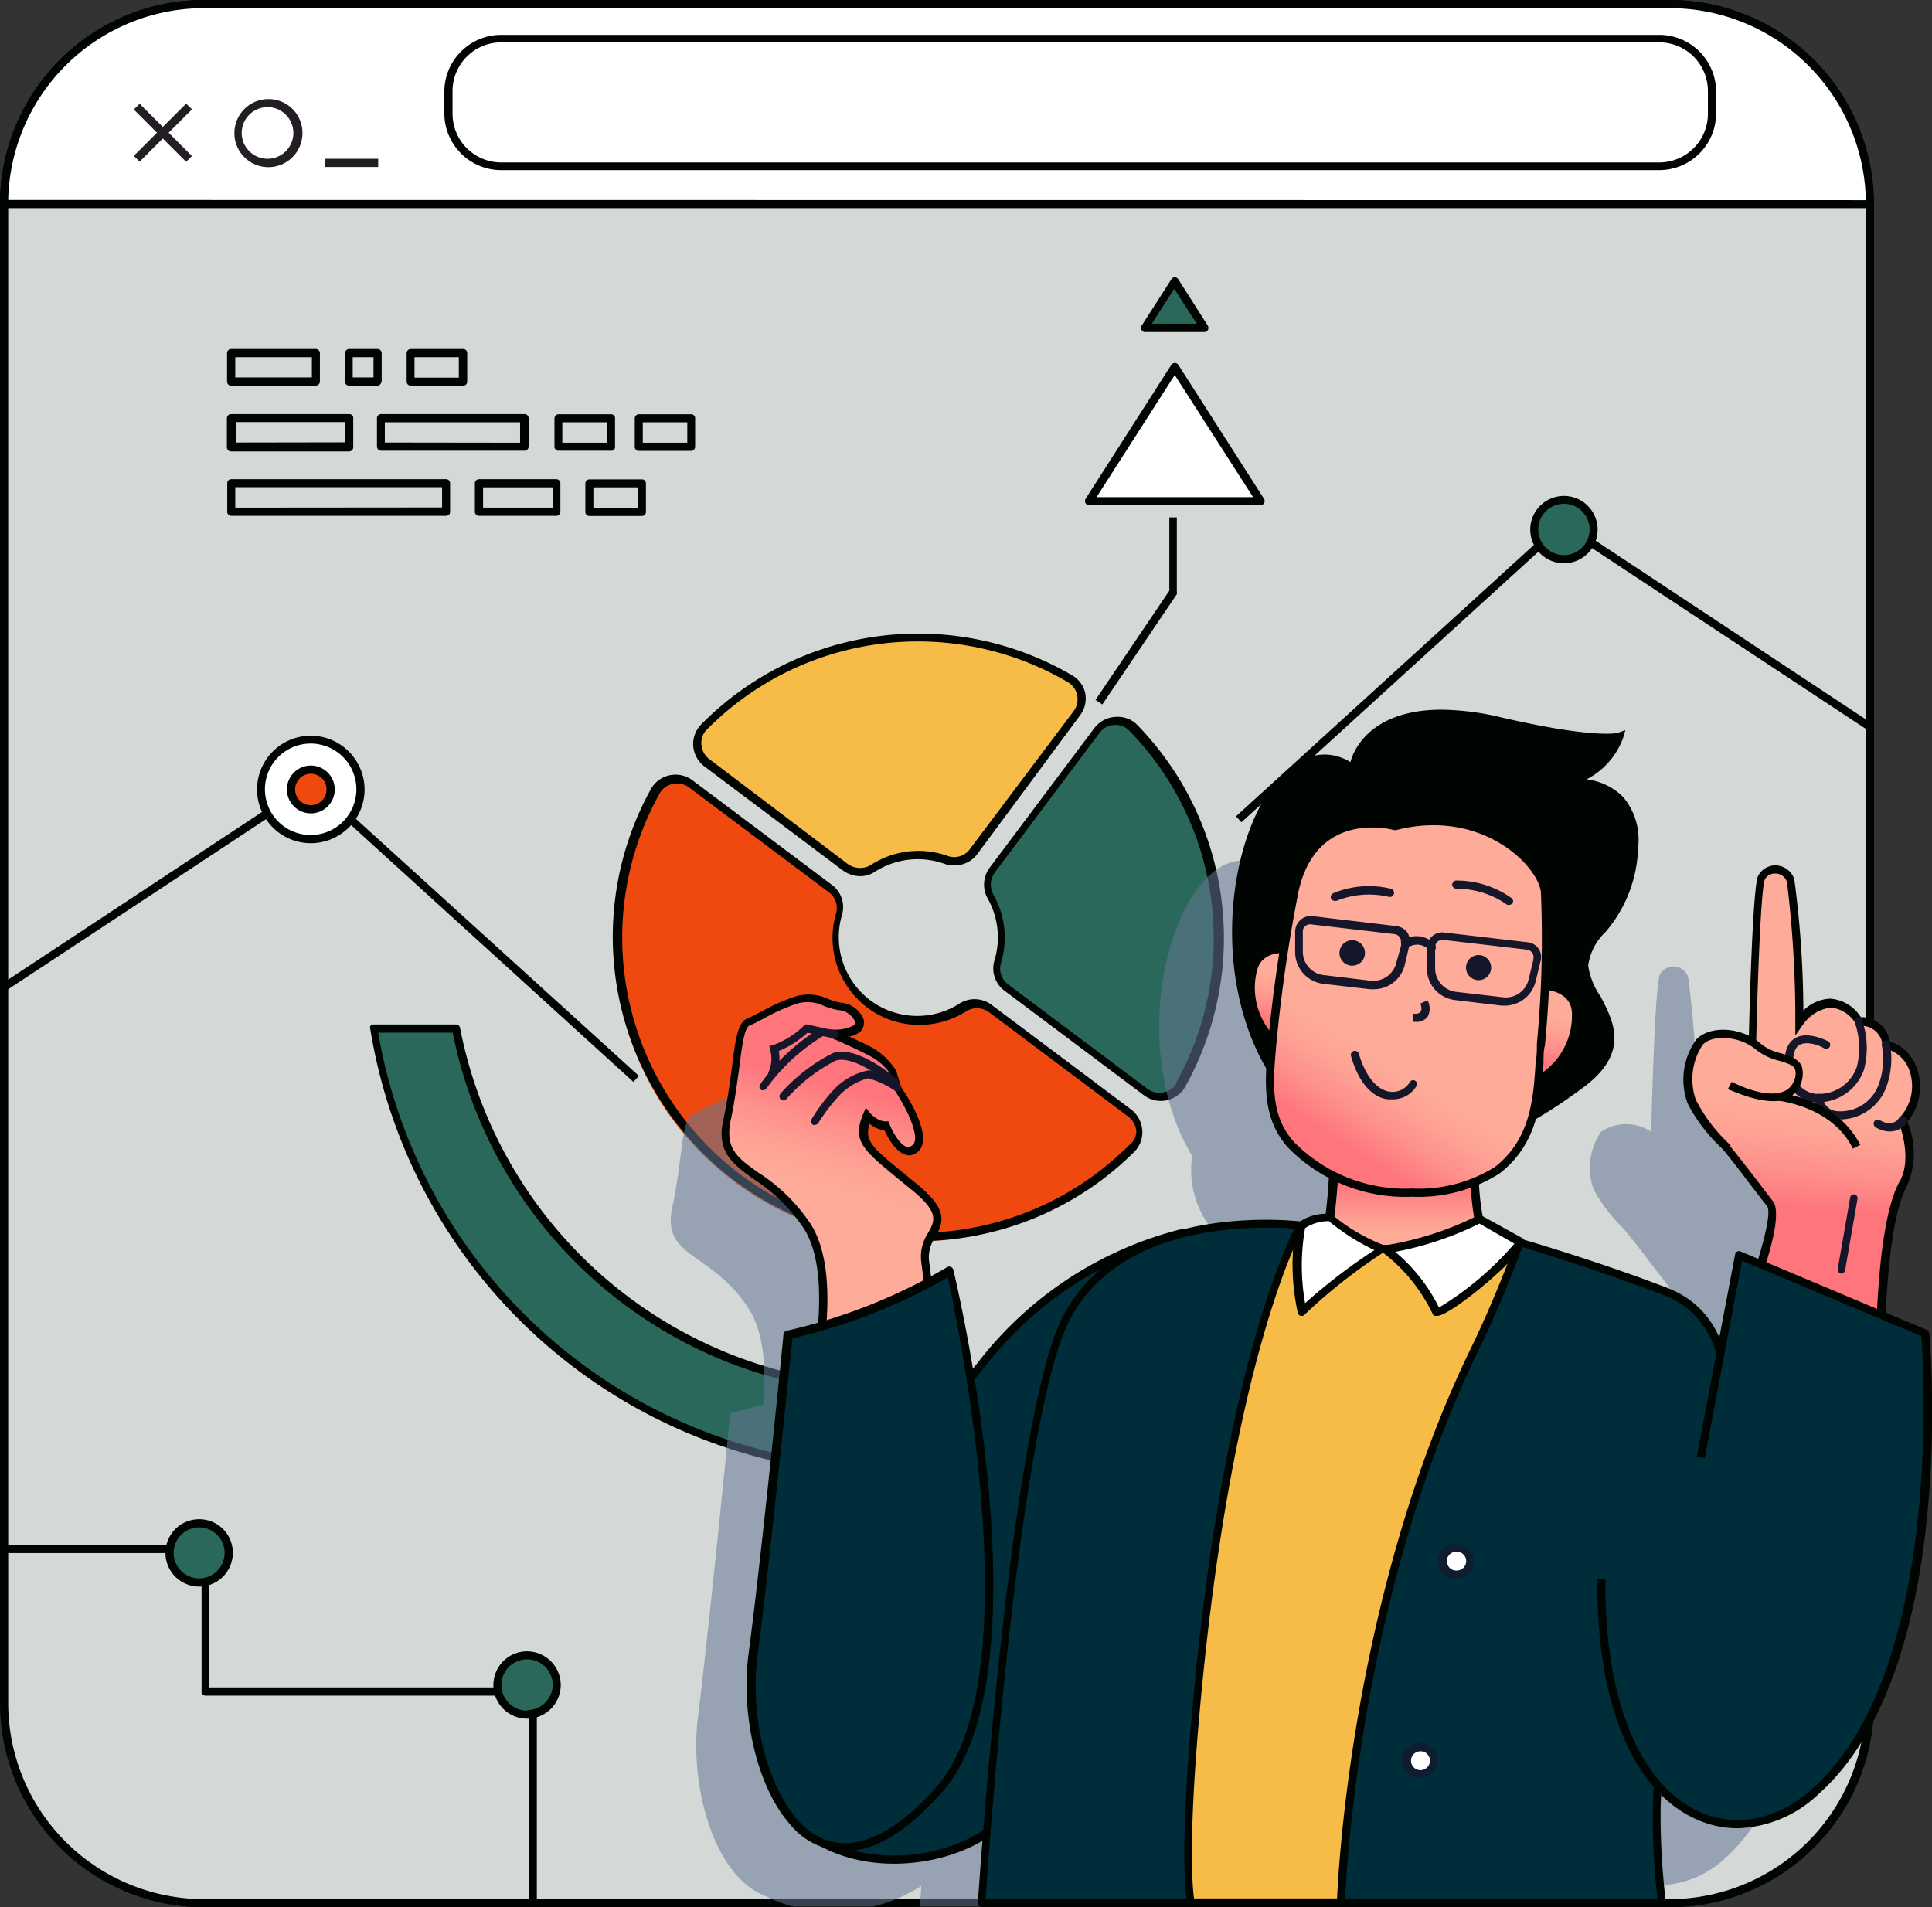 <svg xmlns="http://www.w3.org/2000/svg" xmlns:xlink="http://www.w3.org/1999/xlink" viewBox="0 0 110.7 109.3"><rect x="0" y="0" width="110.7" height="109.3" fill="#333333" stroke="none"/><defs><style>.cls-1{isolation:isolate;}.cls-2{fill:#d4d9d7;}.cls-3{fill:#000502;}.cls-4{fill:#fff;}.cls-5{fill:#231d24;}.cls-6{fill:#2a685b;}.cls-7{fill:#ef490f;}.cls-8{fill:#f7bc48;}.cls-9{fill:#647794;mix-blend-mode:multiply;opacity:0.55;}.cls-10{fill:url(#Безымянный_градиент_1);}.cls-11{fill:url(#Безымянный_градиент_1-2);}.cls-12{fill:url(#Безымянный_градиент_3);}.cls-13{fill:url(#Безымянный_градиент_1-3);}.cls-14{fill:#16162b;}.cls-15{fill:#002d3a;}.cls-16{fill:url(#Безымянный_градиент_1-4);}.cls-17{fill:#101c2f;}.cls-18{fill:url(#Безымянный_градиент_1-5);}.cls-19{fill:url(#Безымянный_градиент_1-6);}</style><linearGradient id="Безымянный_градиент_1" x1="72.32" y1="58.48" x2="72.74" y2="55.79" gradientUnits="userSpaceOnUse"><stop offset="0" stop-color="#fe757c"/><stop offset="0.38" stop-color="#fe908b"/><stop offset="0.75" stop-color="#fea495"/><stop offset="1" stop-color="#feab99"/></linearGradient><linearGradient id="Безымянный_градиент_1-2" x1="88.83" y1="61.05" x2="89.25" y2="58.36" xlink:href="#Безымянный_градиент_1"/><linearGradient id="Безымянный_градиент_3" x1="80.52" y1="67.88" x2="80.52" y2="70.71" gradientUnits="userSpaceOnUse"><stop offset="0" stop-color="#fe757c"/><stop offset="0.19" stop-color="#fe8283"/><stop offset="0.71" stop-color="#fea093"/><stop offset="1" stop-color="#feab99"/></linearGradient><linearGradient id="Безымянный_градиент_1-3" x1="76.14" y1="65.12" x2="78.96" y2="60.62" xlink:href="#Безымянный_градиент_1"/><linearGradient id="Безымянный_градиент_1-4" x1="103.34" y1="69.36" x2="103.88" y2="63.52" xlink:href="#Безымянный_градиент_1"/><linearGradient id="Безымянный_градиент_1-5" x1="49.7" y1="62.62" x2="48.18" y2="68.34" xlink:href="#Безымянный_градиент_1"/><linearGradient id="Безымянный_градиент_1-6" x1="99.21" y1="68.98" x2="99.75" y2="63.14" xlink:href="#Безымянный_градиент_1"/></defs><g class="cls-1"><g id="Слой_2" data-name="Слой 2"><g id="Layer_1" data-name="Layer 1"><path class="cls-2" d="M11.69.23h84a11.46,11.46,0,0,1,11.46,11.46V97.61a11.45,11.45,0,0,1-11.45,11.45h-84A11.46,11.46,0,0,1,.23,97.61V11.69A11.46,11.46,0,0,1,11.69.23Z"/><path class="cls-3" d="M95.66,0h-84A11.7,11.7,0,0,0,0,11.69V97.61A11.7,11.7,0,0,0,11.69,109.3h84a11.7,11.7,0,0,0,11.69-11.69V11.69A11.71,11.71,0,0,0,95.66,0Zm11.22,97.61a11.23,11.23,0,0,1-11.22,11.22h-84A11.23,11.23,0,0,1,.47,97.61V11.69A11.23,11.23,0,0,1,11.69.47h84a11.23,11.23,0,0,1,11.22,11.22Z"/><path class="cls-4" d="M95.66.23h-84A11.47,11.47,0,0,0,.23,11.69H107.11A11.46,11.46,0,0,0,95.66.23Z"/><path class="cls-3" d="M95.66,0h-84A11.7,11.7,0,0,0,0,11.69a.23.23,0,0,0,.23.24H107.11a.24.24,0,0,0,.24-.24A11.71,11.71,0,0,0,95.66,0ZM.47,11.46A11.23,11.23,0,0,1,11.69.47h84a11.24,11.24,0,0,1,11.22,11Z"/><rect class="cls-5" x="9.1" y="5.49" width="0.47" height="4.24" transform="translate(-2.65 8.83) rotate(-45)"/><rect class="cls-5" x="7.22" y="7.37" width="4.24" height="0.47" transform="translate(-2.65 8.82) rotate(-44.96)"/><path class="cls-5" d="M15.33,5.68a1.95,1.95,0,1,0,2,1.94A1.94,1.94,0,0,0,15.33,5.68Zm0,3.42a1.48,1.48,0,1,1,1.48-1.48A1.48,1.48,0,0,1,15.33,9.1Z"/><rect class="cls-5" x="18.63" y="9.1" width="3.04" height="0.47"/><rect class="cls-4" x="25.7" y="2.2" width="72.4" height="7.31" rx="3.02"/><path class="cls-3" d="M95.08,2H28.71a3.26,3.26,0,0,0-3.25,3.25V6.49a3.26,3.26,0,0,0,3.25,3.26H95.08a3.26,3.26,0,0,0,3.25-3.26V5.22A3.26,3.26,0,0,0,95.08,2Zm2.78,4.52a2.79,2.79,0,0,1-2.78,2.79H28.71a2.79,2.79,0,0,1-2.78-2.79V5.22a2.79,2.79,0,0,1,2.78-2.79H95.08a2.79,2.79,0,0,1,2.78,2.79Z"/><path class="cls-3" d="M89.39,29.86,70.82,46.78l.31.34,18.44-16.8L107,41.83l.25-.38L89.68,29.83A.23.23,0,0,0,89.39,29.86Z"/><path class="cls-6" d="M89.61,28.65a1.7,1.7,0,1,0,1.7,1.7A1.7,1.7,0,0,0,89.61,28.65Z"/><path class="cls-3" d="M89.61,28.42a1.93,1.93,0,1,0,1.93,1.93A1.93,1.93,0,0,0,89.61,28.42Zm0,3.39a1.47,1.47,0,1,1,1.47-1.46A1.47,1.47,0,0,1,89.61,31.81Z"/><path class="cls-7" d="M64.67,63.77l-8-6a1.34,1.34,0,0,0-1.53-.08,4.74,4.74,0,0,1-7.11-5.34,1.36,1.36,0,0,0-.5-1.45l-8-6a1.37,1.37,0,0,0-2,.41A17.19,17.19,0,0,0,64.84,65.81,1.37,1.37,0,0,0,64.67,63.77Z"/><path class="cls-3" d="M64.81,63.58l-8-6a1.62,1.62,0,0,0-1.8-.09,4.49,4.49,0,0,1-5.15-.17,4.53,4.53,0,0,1-1.61-4.91,1.58,1.58,0,0,0-.58-1.7l-8-6a1.62,1.62,0,0,0-2.36.48,17.49,17.49,0,0,0,4.74,22.44,17.28,17.28,0,0,0,10.44,3.49h0A17.54,17.54,0,0,0,65,66a1.59,1.59,0,0,0,.45-1.23A1.65,1.65,0,0,0,64.81,63.58Zm-.14,2.07a17.1,17.1,0,0,1-12.09,5h0A16.8,16.8,0,0,1,42.41,67.3,17,17,0,0,1,37.8,45.46a1.12,1.12,0,0,1,1-.56,1.14,1.14,0,0,1,.69.23l8,6a1.12,1.12,0,0,1,.42,1.19,5,5,0,0,0,1.77,5.41,4.89,4.89,0,0,0,3,1,4.94,4.94,0,0,0,2.72-.8,1.16,1.16,0,0,1,1.26.07l8,6a1.16,1.16,0,0,1,.45.84A1.05,1.05,0,0,1,64.67,65.65Z"/><path class="cls-8" d="M61.31,38.9a17.23,17.23,0,0,0-21,2.79,1.38,1.38,0,0,0,.17,2.05l7.92,5.94a1.39,1.39,0,0,0,1.59.09,4.75,4.75,0,0,1,4.24-.49,1.33,1.33,0,0,0,1.51-.48l5.94-7.9A1.38,1.38,0,0,0,61.31,38.9Z"/><path class="cls-3" d="M61.43,38.7a17.46,17.46,0,0,0-21.27,2.83,1.61,1.61,0,0,0-.44,1.22,1.63,1.63,0,0,0,.64,1.17l7.92,5.95a1.73,1.73,0,0,0,1,.34,1.49,1.49,0,0,0,.83-.24,4.55,4.55,0,0,1,4-.47,1.43,1.43,0,0,0,.5.09A1.62,1.62,0,0,0,56,48.94L61.88,41a1.62,1.62,0,0,0,.3-1.29A1.58,1.58,0,0,0,61.43,38.7Zm.08,2.06-5.94,7.9a1.1,1.1,0,0,1-1.24.4,5,5,0,0,0-4.45.52,1.2,1.2,0,0,1-1.32-.08l-7.92-6a1.14,1.14,0,0,1-.45-.83,1.05,1.05,0,0,1,.31-.86A17,17,0,0,1,61.2,39.1a1.14,1.14,0,0,1,.31,1.66Z"/><path class="cls-6" d="M62.85,41.87l-6,8a1.39,1.39,0,0,0-.07,1.54,4.77,4.77,0,0,1,.38,3.7,1.35,1.35,0,0,0,.49,1.47l8,6a1.36,1.36,0,0,0,2-.4,17.24,17.24,0,0,0-2.67-20.46A1.36,1.36,0,0,0,62.85,41.87Z"/><path class="cls-3" d="M64,41.08a1.63,1.63,0,0,0-1.3.65l-6,8a1.63,1.63,0,0,0-.09,1.79,4.56,4.56,0,0,1,.37,3.52,1.59,1.59,0,0,0,.57,1.73l8,6a1.61,1.61,0,0,0,2.35-.47,17.5,17.5,0,0,0-2.72-20.74A1.54,1.54,0,0,0,64,41.08Zm3.42,21a1.17,1.17,0,0,1-1.66.33l-8-6a1.12,1.12,0,0,1-.41-1.21,5,5,0,0,0-.4-3.88A1.18,1.18,0,0,1,57,50l6-8a1.14,1.14,0,0,1,.92-.46,1.07,1.07,0,0,1,.78.33A17,17,0,0,1,67.38,62.06Z"/><path class="cls-6" d="M35.88,74.51A25.46,25.46,0,0,1,26.13,59H21.4A30.15,30.15,0,0,0,51.15,84.28h0A31.75,31.75,0,0,0,55.3,84V79.29a26.58,26.58,0,0,1-4.1.34A25.31,25.31,0,0,1,35.88,74.51Z"/><path class="cls-3" d="M55.26,79.06a26,26,0,0,1-4.06.33A25.3,25.3,0,0,1,26.36,58.9a.24.24,0,0,0-.23-.19H21.4a.24.24,0,0,0-.18.09.25.25,0,0,0,0,.19,30.41,30.41,0,0,0,30,25.53h0a31.33,31.33,0,0,0,4.17-.29.24.24,0,0,0,.2-.23V79.29a.23.23,0,0,0-.27-.23Zm-.2,4.73a30.53,30.53,0,0,1-3.9.26h0A29.94,29.94,0,0,1,21.67,59.18h4.27A25.7,25.7,0,0,0,55.06,79.56Z"/><path class="cls-3" d="M17.74,44.73.16,56.34l.25.39L17.85,45.22,36.29,62l.32-.34L18,44.75A.24.24,0,0,0,17.74,44.73Z"/><path class="cls-4" d="M17.81,42.39a2.85,2.85,0,1,0,2.85,2.85A2.85,2.85,0,0,0,17.81,42.39Z"/><path class="cls-3" d="M17.81,42.16a3.08,3.08,0,1,0,3.08,3.08A3.09,3.09,0,0,0,17.81,42.16Zm0,5.69a2.62,2.62,0,1,1,2.61-2.61A2.62,2.62,0,0,1,17.81,47.85Z"/><path class="cls-7" d="M17.81,44.1a1.14,1.14,0,1,0,1.13,1.14A1.14,1.14,0,0,0,17.81,44.1Z"/><path class="cls-3" d="M17.81,43.87a1.37,1.37,0,1,0,1.37,1.37A1.37,1.37,0,0,0,17.81,43.87Zm0,2.27a.9.9,0,1,1,.9-.9A.9.9,0,0,1,17.81,46.14Z"/><path class="cls-3" d="M67,33.85l-4.23,6.26.39.26,4.27-6.32a.2.2,0,0,0,0-.13V29.65H67Z"/><polygon class="cls-4" points="62.4 28.72 72.23 28.72 67.31 21.03 62.4 28.72"/><path class="cls-3" d="M67.51,20.9a.24.24,0,0,0-.39,0L62.2,28.59a.23.23,0,0,0,0,.24.22.22,0,0,0,.2.12h9.83a.22.22,0,0,0,.2-.12.23.23,0,0,0,0-.24Zm-4.68,7.59,4.48-7,4.49,7Z"/><polygon class="cls-6" points="65.61 18.78 69.02 18.78 67.31 16.1 65.61 18.78"/><path class="cls-3" d="M67.51,16a.23.23,0,0,0-.39,0l-1.71,2.67a.23.23,0,0,0,0,.24.22.22,0,0,0,.21.12H69a.22.22,0,0,0,.21-.12.26.26,0,0,0,0-.24ZM66,18.55l1.28-2,1.29,2Z"/><path class="cls-9" d="M101.66,79.74c.12-2.56.42-5.8,1.22-7.21s0-3.37,0-3.41h0a2.75,2.75,0,0,0,.6-2.76,2.08,2.08,0,0,0-1.5-1.4c-.06-1.32-1.49-1.28-1.49-1.28-1.63-2.26-3.25,0-3.25,0A61.64,61.64,0,0,0,96.73,56a.89.89,0,0,0-1.63-.14c-.28.75-.46,7.79-.49,9a2.56,2.56,0,0,0-2.87,0,3.6,3.6,0,0,0-.43,3.29A9,9,0,0,0,93,70.38c1.06,1.27,1.59,2.06,2.56,3.27.34.42,0,1.84-.46,3.34l-1.2-.51-1,5.36a4.87,4.87,0,0,0-3-3.37c-3.8-1.46-8-2.72-8-2.72l0,.13h0l.06-.12L79.71,74.5l0,0a15.18,15.18,0,0,1-.22-2,4.57,4.57,0,0,0,1.23-.65,5.45,5.45,0,0,0,1.94-3,26.31,26.31,0,0,0,2.61-1.72c3.54-2.62.15-4.64.19-6.5s2.51-2.43,2.74-6.46-3.73-3.54-3.73-3.54a4,4,0,0,0,2.89-2.51s-1,.44-6.46-.84c-7.58-1.76-8.1,2.59-8.1,2.59-4.61-3.31-9,8.84-4.49,16.38a5.45,5.45,0,0,0,1.11,4.17,7.24,7.24,0,0,0,2.38,1.74c-.06.88-.17,1.8-.22,2.27l0,0a2.5,2.5,0,0,0-1.57.47l0,.14h-.05l.08-.15a19.52,19.52,0,0,0-6.36.42v0a19.9,19.9,0,0,0-11.2,7.28l-.53.68c-.56-3.46-1.13-5.87-1.13-5.87-.38.25-.78.49-1.18.71-.06-.47-.12-.9-.16-1.24-.23-1.7,2-1.92-.57-4s-3.24-2.44-2.62-3.91c0,0,.5.61,1,.53,0,0,.79,1.95,1.63,1.21s-1-3.31-1-3.31-.17-.71-.24-.86a3.54,3.54,0,0,0-1.25-1.11c-.63-.33-1.67-.78-2-.91l0,0-.11,0h0s1,0,1.36-.32-.06-1-1-1.18-1.32-.69-2.4-.34a23.9,23.9,0,0,0-2.58,1.18c-.67.27-.56,2.42-1.18,5.35s2.22,2.47,4.39,5.81c.86,1.34,1,3.44.82,5.47-1.13.33-1.89.5-1.89.5S40.69,92.73,40,98.33c-.53,4,.92,9.27,3.91,10.34a7.32,7.32,0,0,0,1.54.59H50a8.84,8.84,0,0,0,2.78-1.18c0,.42-.06.81-.09,1.18h36.8c0-.71-.06-1.51,0-2.33a14.18,14.18,0,0,1,.08-1.43c2.44,2.75,6.47,3.5,9.19,1.07,7.61-6.79,5.42-25.81,5.42-25.81Z"/><path class="cls-3" d="M89.72,44.85a4.21,4.21,0,0,0,3-2.63s-1,.46-6.77-.88c-7.94-1.84-8.49,2.71-8.49,2.71-4.93-3.54-9.67,9.84-4.38,17.68,5.47,8.1,13.74,3.15,17.45.4s.16-4.86.2-6.81,2.62-2.55,2.86-6.77S89.72,44.85,89.72,44.85Z"/><path class="cls-3" d="M93.86,48.56a3.77,3.77,0,0,0-.87-2.9,3.57,3.57,0,0,0-2.08-1A4.35,4.35,0,0,0,93,42.29l.13-.45-.44.16s-1.3.35-6.63-.88a15.3,15.3,0,0,0-3.47-.45c-3.89,0-5,2.15-5.21,3-1.8-1.07-3.77-.11-5.15,2.48-2.14,4-2.45,11,.72,15.71,2,3,4.65,4.54,7.77,4.54s6.36-1.38,10-4.08c2.69-2,1.73-3.78,1-5.2A4.11,4.11,0,0,1,91,55.33a3.27,3.27,0,0,1,1-1.93A7.75,7.75,0,0,0,93.86,48.56Zm-3.34,6.76a4.42,4.42,0,0,0,.72,2c.8,1.46,1.55,2.84-.82,4.6-3.52,2.61-6.88,4-9.73,4s-5.44-1.46-7.38-4.33c-3.08-4.56-2.77-11.32-.69-15.23.91-1.72,2.06-2.67,3.22-2.67a2.59,2.59,0,0,1,1.52.54l.32.23,0-.39c0-.12.42-2.94,4.83-2.94a14.87,14.87,0,0,1,3.36.43,24.48,24.48,0,0,0,6.45,1,4,4,0,0,1-2.7,2.1l.08.46a3.85,3.85,0,0,1,2.9.9,3.33,3.33,0,0,1,.74,2.56,7.32,7.32,0,0,1-1.82,4.57A3.72,3.72,0,0,0,90.52,55.32Z"/><path class="cls-10" d="M71.75,55.68a4.17,4.17,0,0,0,1.37,4.16l.74-5.42S72,54.08,71.75,55.68Z"/><path class="cls-3" d="M71.52,55.64A4.37,4.37,0,0,0,73,60l.28-.37A4,4,0,0,1,72,55.72c.26-1.35,1.79-1.09,1.85-1.07l.09-.46A1.93,1.93,0,0,0,71.52,55.64Z"/><path class="cls-8" d="M87.28,71.41c-3.87-1.79-11-2-13.35-.81-1.39.65-3.35,3.18-4.8,6.14-7.24,14.85-4.92,32.33-4.92,32.33h18.4a11.62,11.62,0,0,1-.32-5.24c1.68-9.52,5.65-17,6.85-21.94S91.15,73.19,87.28,71.41Z"/><path class="cls-3" d="M87.38,71.19a22.4,22.4,0,0,0-8.59-1.55,12.77,12.77,0,0,0-5,.75c-1.45.68-3.42,3.19-4.91,6.25C61.74,91.38,64,108.92,64,109.1a.23.23,0,0,0,.23.2h18.4a.23.23,0,0,0,.22-.31,11.38,11.38,0,0,1-.3-5.12,82.47,82.47,0,0,1,4.58-15.28,58.75,58.75,0,0,0,2.25-6.65C90.5,77.19,91.48,73.09,87.38,71.19Zm1.53,10.65a61.41,61.41,0,0,1-2.24,6.58,83.78,83.78,0,0,0-4.6,15.37,12,12,0,0,0,.22,5H64.42c-.23-2-1.79-18.22,4.92-32,1.43-2.93,3.35-5.41,4.69-6a12.4,12.4,0,0,1,4.76-.7,21.74,21.74,0,0,1,8.39,1.51C90.76,73.27,90.17,76.58,88.91,81.84Z"/><path class="cls-11" d="M88.5,56.49,88,61.94a4.2,4.2,0,0,0,2.26-3.76C90.35,56.55,88.5,56.49,88.5,56.49Z"/><path class="cls-3" d="M88.51,56.25l0,.47c.06,0,1.61.08,1.56,1.46a4,4,0,0,1-2.11,3.55l.18.43a4.41,4.41,0,0,0,2.4-4A1.93,1.93,0,0,0,88.51,56.25Z"/><path class="cls-12" d="M84.5,66.66l-8-1a31.31,31.31,0,0,1-.3,4.48,5.18,5.18,0,0,0,3,1.47c2.12.22,5.65-1,5.65-1A15,15,0,0,1,84.5,66.66Z"/><path class="cls-3" d="M84.73,66.67l0-.22-8.54-1.09,0,.29a31.45,31.45,0,0,1-.3,4.43l0,.12.09.08a5.4,5.4,0,0,0,3.17,1.53,5.49,5.49,0,0,0,.58,0,19.44,19.44,0,0,0,5.18-1.06l.2-.07,0-.21A14.94,14.94,0,0,1,84.73,66.67Zm-5.5,4.67A4.85,4.85,0,0,1,76.42,70a32.87,32.87,0,0,0,.3-4.12l7.54,1a15,15,0,0,0,.33,3.54A16,16,0,0,1,79.23,71.34Z"/><path class="cls-13" d="M80,47.34A4.52,4.52,0,0,0,74.17,51a87.05,87.05,0,0,0-1.29,8.79C72.7,62.08,72.55,64,74,65.58c3.19,3.63,9.66,3.18,11.84,1.47,2.52-2,2.29-4.88,2.5-7.22a61.51,61.51,0,0,0,.25-8.74C88.32,49.38,84.94,46.05,80,47.34Z"/><path class="cls-3" d="M82.16,46.82a8.85,8.85,0,0,0-2.2.28A6.2,6.2,0,0,0,78.61,47c-1.42,0-3.92.52-4.67,4a87.09,87.09,0,0,0-1.29,8.82c-.18,2.27-.34,4.24,1.13,5.92a9.4,9.4,0,0,0,7.14,2.84,8.66,8.66,0,0,0,5-1.33c2.24-1.74,2.39-4.18,2.52-6.34,0-.36,0-.71.08-1a62.76,62.76,0,0,0,.24-8.79C88.58,49.58,86.14,46.82,82.16,46.82Zm5.9,13c0,.34,0,.7-.07,1.06-.13,2.06-.28,4.39-2.34,6a8.23,8.23,0,0,1-4.73,1.23,8.94,8.94,0,0,1-6.79-2.68c-1.34-1.53-1.2-3.31-1-5.57a88.36,88.36,0,0,1,1.27-8.76c.66-3,2.65-3.68,4.22-3.68a5.28,5.28,0,0,1,1.28.15l.06,0H80a8.39,8.39,0,0,1,2.14-.28c3.66,0,6,2.53,6.15,3.83A63.07,63.07,0,0,1,88.06,59.81Z"/><path class="cls-14" d="M81.08,61.93a.22.22,0,0,0-.31.1,1.16,1.16,0,0,1-1.09.54c-.77-.08-1.43-.87-1.82-2.18a.23.23,0,1,0-.45.13C78,62.58,79.07,63,79.63,63h.16a1.58,1.58,0,0,0,1.39-.79A.23.23,0,0,0,81.08,61.93Z"/><path class="cls-14" d="M87.56,54l-4.8-.56a.88.88,0,0,0-1,.88v1.19a1.82,1.82,0,0,0,1.61,1.8l2.67.32h.22A1.83,1.83,0,0,0,88,56.2l.28-1.15a.86.86,0,0,0-.14-.71A.88.88,0,0,0,87.56,54Zm.3,1-.28,1.15a1.34,1.34,0,0,1-1.47,1l-2.68-.31a1.36,1.36,0,0,1-1.2-1.35V54.28a.42.42,0,0,1,.12-.3.44.44,0,0,1,.34-.12h0l4.8.56a.45.45,0,0,1,.3.18A.42.42,0,0,1,87.86,54.94Z"/><path class="cls-14" d="M80,53.07l-4.8-.57a.87.87,0,0,0-.73.26.88.88,0,0,0-.26.63v1.18a1.83,1.83,0,0,0,1.61,1.81l2.68.31h.21a1.82,1.82,0,0,0,1.78-1.39l.27-1.15a.91.91,0,0,0-.13-.72A.9.9,0,0,0,80,53.07Zm.31,1L80,55.2a1.36,1.36,0,0,1-1.48,1l-2.67-.32a1.35,1.35,0,0,1-1.2-1.34V53.39a.37.37,0,0,1,.12-.3.43.43,0,0,1,.33-.12h0l4.8.56a.44.44,0,0,1,.3.18A.41.41,0,0,1,80.26,54.05Z"/><path class="cls-14" d="M80.35,53.91a.24.24,0,0,0,0,.33.23.23,0,0,0,.32.06.92.92,0,0,1,1.21.14.21.21,0,0,0,.17.08.28.28,0,0,0,.16-.07.25.25,0,0,0,0-.33A1.39,1.39,0,0,0,80.35,53.91Z"/><path class="cls-14" d="M79.74,50.94a5.33,5.33,0,0,0-3.33.24.23.23,0,0,0-.15.29.25.25,0,0,0,.23.16h.07a5,5,0,0,1,3-.24.24.24,0,0,0,.3-.14A.24.24,0,0,0,79.74,50.94Z"/><path class="cls-14" d="M86.6,51.46a5.44,5.44,0,0,0-3.19-1,.25.25,0,0,0-.2.27.25.25,0,0,0,.26.2,5,5,0,0,1,2.89.92.24.24,0,0,0,.12,0,.24.24,0,0,0,.2-.11A.23.23,0,0,0,86.6,51.46Z"/><path class="cls-14" d="M84.72,55a.49.49,0,1,0,.49.49A.49.49,0,0,0,84.72,55Z"/><path class="cls-14" d="M84.72,54.73a.72.72,0,1,0,.72.72A.72.72,0,0,0,84.72,54.73Zm0,1a.26.26,0,0,1-.26-.26.26.26,0,0,1,.26-.25.25.25,0,0,1,.25.25A.26.26,0,0,1,84.72,55.71Z"/><path class="cls-14" d="M77.49,54.12a.49.49,0,0,0-.49.49.49.49,0,0,0,1,0A.49.49,0,0,0,77.49,54.12Z"/><path class="cls-14" d="M77.49,53.88a.73.73,0,1,0,.72.73A.73.73,0,0,0,77.49,53.88Zm0,1a.26.26,0,0,1-.26-.25.26.26,0,0,1,.26-.26.26.26,0,0,1,.25.26A.25.25,0,0,1,77.49,54.86Z"/><path class="cls-15" d="M95.43,74c-4-1.53-8.35-2.84-8.35-2.84S86,74.29,84.52,77.25c-7.23,14.85-7.69,31.82-7.69,31.82h18.4a38.64,38.64,0,0,1-.31-5.24C95,94.16,103.67,77.18,95.43,74Z"/><path class="cls-3" d="M95.52,73.8C91.58,72.28,87.19,71,87.15,71a.24.24,0,0,0-.29.15s-1.13,3.13-2.55,6.05c-7.17,14.72-7.71,31.74-7.71,31.91a.27.27,0,0,0,.06.17.28.28,0,0,0,.17.07h18.4a.23.23,0,0,0,.23-.27,40.9,40.9,0,0,1-.31-5.2c0-3.19,1-7.28,2-11.24C99.15,84.43,101.21,76,95.52,73.8ZM96.7,92.48c-1,4-2,8.11-2,11.35a41.82,41.82,0,0,0,.27,5H77.07c.1-2.12,1-17.79,7.66-31.48,1.22-2.5,2.22-5.14,2.5-5.89.92.28,4.69,1.45,8.12,2.77C100.65,76.28,98.64,84.51,96.7,92.48Z"/><path class="cls-15" d="M56.15,78.27C51.78,83.71,43,95.91,44.29,101.85c1.32,6.22,11.45,6,14.31,1,1.34-2.31,4.46-7.82,5.45-9.34l3.83-22.91A20.85,20.85,0,0,0,56.15,78.27Z"/><path class="cls-3" d="M67.91,70.86l-.07-.46A21.26,21.26,0,0,0,56,78.12c-2.24,2.79-13.33,17.06-11.91,23.78.55,2.56,2.58,4.3,5.58,4.78a9.83,9.83,0,0,0,1.55.12c2.89,0,6.11-1.19,7.61-3.8l1.05-1.83c1.53-2.66,3.62-6.31,4.4-7.5l-.39-.26c-.79,1.21-2.88,4.86-4.41,7.53l-1.05,1.83c-1.46,2.52-5.19,4-8.69,3.45-2.8-.45-4.69-2.06-5.19-4.42-1.38-6.51,9.6-20.62,11.81-23.39A20.85,20.85,0,0,1,67.91,70.86Z"/><path class="cls-15" d="M60.56,76.76c-2.79,8.07-4.33,32.3-4.33,32.3h12s-.55-2.16.32-11.54c1.9-20.42,5.94-27.28,5.94-27.28S63.32,68.8,60.56,76.76Z"/><path class="cls-3" d="M74.56,70a19.82,19.82,0,0,0-2-.1c-3.67,0-10.13.88-12.18,6.77-2.77,8-4.33,32.13-4.35,32.37a.22.22,0,0,0,.07.17.21.21,0,0,0,.17.08h12a.24.24,0,0,0,.18-.09.21.21,0,0,0,0-.2s-.52-2.24.34-11.47c1.87-20.1,5.86-27.11,5.9-27.18a.24.24,0,0,0,0-.22A.26.26,0,0,0,74.56,70Zm-6.2,27.48c-.71,7.62-.49,10.5-.37,11.34H56.48c.17-2.58,1.7-24.49,4.31-32,1.94-5.62,8.18-6.46,11.73-6.46.72,0,1.3,0,1.64.07C73.38,72,70,79.61,68.36,97.49Z"/><path class="cls-14" d="M81.38,57.51c.05.11.12.37,0,.49s-.29.1-.41.09l0,.47h.15a.8.8,0,0,0,.68-.29,1,1,0,0,0,0-.94Z"/><path class="cls-16" d="M109.62,61.33a2.16,2.16,0,0,0-1.56-1.47c-.07-1.38-1.56-1.34-1.56-1.34-1.71-2.37-3.4,0-3.4,0a65.34,65.34,0,0,0-.5-8.06.93.93,0,0,0-1.71-.14c-.32.85-.51,9.62-.51,9.62s-3.66,3.25-1.81,5.44c1.21,1.43,1.76,2.27,2.82,3.59.83,1-2.14,7.87-2.14,7.87l8.45,2.24s-.14-8.67,1.35-11.28c.82-1.44-.06-3.57-.06-3.57A2.89,2.89,0,0,0,109.62,61.33Z"/><path class="cls-3" d="M109.84,61.25a2.42,2.42,0,0,0-1.56-1.57,1.65,1.65,0,0,0-1.66-1.39,2.26,2.26,0,0,0-1.76-1.06,2.32,2.32,0,0,0-1.53.68,58.77,58.77,0,0,0-.52-7.53,1.16,1.16,0,0,0-1.09-.79,1.12,1.12,0,0,0-1,.64c-.31.85-.5,8.33-.52,9.6-.55.51-3.6,3.52-1.76,5.7.72.86,1.2,1.49,1.71,2.17.34.44.68.89,1.1,1.42s-1,4.84-2.16,7.63l-.11.25,9,2.38v-.3c0-.09-.13-8.64,1.31-11.16a4.72,4.72,0,0,0,0-3.64A3.09,3.09,0,0,0,109.84,61.25Zm-1,2.81-.11.11.06.15s.82,2,.07,3.36c-1.37,2.39-1.4,9.5-1.38,11.1l-7.9-2.1c.68-1.58,2.82-6.82,2-7.85-.42-.53-.76-1-1.09-1.42-.52-.67-1-1.31-1.73-2.18-1.68-2,1.75-5.09,1.78-5.12l.08-.07v-.1c.08-3.5.27-8.94.5-9.54a.65.65,0,0,1,.61-.34.68.68,0,0,1,.66.49,64.59,64.59,0,0,1,.48,8l0,.79.46-.65a2.3,2.3,0,0,1,1.57-.95,1.9,1.9,0,0,1,1.45.95l.08.1h.12a1.22,1.22,0,0,1,1.32,1.12v.19l.18,0a1.93,1.93,0,0,1,1.38,1.32A2.64,2.64,0,0,1,108.83,64.06Z"/><path class="cls-14" d="M106.28,68.45a.22.22,0,0,0-.27.19l-.71,4.08a.24.24,0,0,0,.19.27h0a.24.24,0,0,0,.23-.19l.71-4.08A.23.23,0,0,0,106.28,68.45Z"/><path class="cls-14" d="M106.42,58.3a.23.23,0,0,0-.14.3,4.42,4.42,0,0,1,.11,2.55A2.3,2.3,0,0,1,104,62.68a1.48,1.48,0,0,1-1.27-1.54c0-.65.08-1.06.35-1.24.42-.27,1.18,0,1.44.18a.24.24,0,0,0,.32-.09.23.23,0,0,0-.1-.32s-1.17-.63-1.91-.16c-.43.27-.62.83-.57,1.66a1.94,1.94,0,0,0,1.68,2,1.42,1.42,0,0,0,.29,0,2.79,2.79,0,0,0,2.57-1.86,4.86,4.86,0,0,0-.11-2.86A.22.22,0,0,0,106.42,58.3Z"/><path class="cls-14" d="M108,59.64a.23.23,0,0,0-.17.28,4.24,4.24,0,0,1-.16,2.16,2.33,2.33,0,0,1-2.39,1.6.87.87,0,0,1-.83-.77.22.22,0,0,0-.25-.22.23.23,0,0,0-.21.25,1.3,1.3,0,0,0,1.23,1.21h.28a2.84,2.84,0,0,0,2.61-1.93,4.75,4.75,0,0,0,.18-2.42A.24.24,0,0,0,108,59.64Z"/><path class="cls-14" d="M109.13,64a.23.23,0,0,0-.32.07c0,.06-.39.55-1.1.12a.24.24,0,0,0-.32.08.25.25,0,0,0,.08.33,1.55,1.55,0,0,0,.78.24,1.15,1.15,0,0,0,1-.52A.23.23,0,0,0,109.13,64Z"/><path class="cls-3" d="M101.23,62.55V63s3.58.1,4.94,2.82l.42-.21C105.09,62.66,101.38,62.56,101.23,62.55Z"/><path class="cls-15" d="M99.65,71.94,97.46,83.53l-5.7,7C91.62,103.74,99,107.16,104,102.66c8-7.1,6.29-26.24,6.29-26.24Z"/><path class="cls-3" d="M110.4,76.21,99.74,71.72a.23.23,0,0,0-.2,0,.2.2,0,0,0-.12.16l-2.2,11.59.46.09,2.14-11.31,10.27,4.32c.13,1.75,1.21,19.28-6.22,25.91-2,1.81-4.4,2.3-6.52,1.33-3.43-1.55-5.43-6.53-5.36-13.3h-.46c-.08,7,2,12.09,5.63,13.73a5.78,5.78,0,0,0,2.4.53,7,7,0,0,0,4.62-1.94c8-7.1,6.43-25.65,6.36-26.44A.23.23,0,0,0,110.4,76.21Z"/><path class="cls-4" d="M79.38,71.6a9.66,9.66,0,0,1,2.92,3.58c.49.18,4.46-3.09,4.78-4l-2.3-1.32A18.64,18.64,0,0,1,79.38,71.6Z"/><path class="cls-3" d="M84.89,69.66a.24.24,0,0,0-.22,0,18.16,18.16,0,0,1-5.32,1.71.25.25,0,0,0-.19.18.21.21,0,0,0,.09.24,9.63,9.63,0,0,1,2.83,3.49.2.2,0,0,0,.14.13l.12,0c.78,0,4.63-3.23,5-4.17a.23.23,0,0,0-.1-.28Zm-2.44,5.27a9.68,9.68,0,0,0-2.51-3.19,18.56,18.56,0,0,0,4.83-1.62l2,1.15A17.84,17.84,0,0,1,82.45,74.93Z"/><path class="cls-4" d="M74.53,70.24a13,13,0,0,0,.11,4.94,31.29,31.29,0,0,1,4.57-3.6,11.25,11.25,0,0,1-3-1.84A2.56,2.56,0,0,0,74.53,70.24Z"/><path class="cls-3" d="M79.27,71.35a10.6,10.6,0,0,1-3-1.79.25.25,0,0,0-.15,0,2.76,2.76,0,0,0-1.8.56.26.26,0,0,0-.07.11,13.1,13.1,0,0,0,.11,5,.24.24,0,0,0,.17.18h.06a.23.23,0,0,0,.18-.09,31.07,31.07,0,0,1,4.52-3.56.25.25,0,0,0,.1-.23A.24.24,0,0,0,79.27,71.35Zm-4.49,3.33a12.36,12.36,0,0,1,0-4.3,2.45,2.45,0,0,1,1.36-.4,12.51,12.51,0,0,0,2.61,1.66A32.86,32.86,0,0,0,74.78,74.68Z"/><path class="cls-4" d="M83.45,88.72a.77.77,0,1,0-.11,1.54.77.77,0,1,0,.11-1.54Z"/><path class="cls-17" d="M83.47,88.48h-.08a1,1,0,0,0-1,.93,1,1,0,0,0,.24.74,1,1,0,0,0,.69.34h.08a1,1,0,0,0,.07-2ZM83.4,90h0a.55.55,0,0,1-.5-.58.55.55,0,0,1,.57-.5h0a.54.54,0,0,1,0,1.08Z"/><path class="cls-4" d="M81.41,100.12a.78.78,0,1,0,.71.83A.77.77,0,0,0,81.41,100.12Z"/><path class="cls-17" d="M81.43,99.89h-.08a1,1,0,0,0-.07,2h.07a1,1,0,0,0,.77-1.66A1,1,0,0,0,81.43,99.89Zm-.08,1.55h0a.54.54,0,0,1,.08-1.08h0a.51.51,0,0,1,.37.18.53.53,0,0,1,.13.4A.54.54,0,0,1,81.35,101.44Z"/><path class="cls-18" d="M52.41,68.06c-2.68-2.2-3.4-2.55-2.75-4.1,0,0,.52.64,1.08.56,0,0,.82,2,1.7,1.26s-1-3.46-1-3.46-.18-.75-.25-.9a3.51,3.51,0,0,0-1.31-1.16c-.78-.41-2.16-1-2.16-1s1.09,0,1.42-.34-.07-1.08-1-1.23-1.38-.72-2.51-.36a26.54,26.54,0,0,0-2.71,1.24c-.7.29-.59,2.54-1.23,5.6s2.32,2.58,4.59,6.09-.34,12-.34,12,4.48,1.27,7.81-4.08c0,0-.47-4.09-.71-5.88S55.08,70.25,52.41,68.06Z"/><path class="cls-3" d="M53.23,72.24a2,2,0,0,1,.36-1.34c.5-.9.7-1.6-1-3l-.75-.62c-1.89-1.53-2.34-1.94-2-2.88a1.55,1.55,0,0,0,.84.38c.19.41.72,1.43,1.44,1.43A.88.88,0,0,0,52.6,66c.91-.81-.59-3.18-1-3.74a8.35,8.35,0,0,0-.26-.91A3.88,3.88,0,0,0,50,60.05c-.38-.2-.91-.45-1.35-.65a1.24,1.24,0,0,0,.68-.32.71.71,0,0,0,.13-.72,1.54,1.54,0,0,0-1.28-.9,3.49,3.49,0,0,1-.79-.24,2.6,2.6,0,0,0-1.83-.11,11.26,11.26,0,0,0-1.9.84c-.31.16-.58.31-.83.41-.56.22-.68,1.16-.88,2.71-.11.84-.25,1.9-.49,3.05C41,66,42,66.71,43.18,67.57a9.9,9.9,0,0,1,2.87,2.82c2.18,3.37-.35,11.69-.37,11.77l-.07.23.23.06a4.8,4.8,0,0,0,1.27.14c1.53,0,4.46-.56,6.8-4.31l0-.07v-.08S53.47,74,53.23,72.24Zm-6.12,9.89a4.65,4.65,0,0,1-.91-.08c.42-1.45,2.35-8.65.24-11.92a10.21,10.21,0,0,0-3-2.94c-1.19-.85-1.91-1.36-1.57-3,.25-1.17.38-2.24.5-3.09.15-1.19.28-2.22.59-2.34s.56-.27.87-.43a11,11,0,0,1,1.82-.81,2.12,2.12,0,0,1,1.52.11,4.2,4.2,0,0,0,.88.26,1.1,1.1,0,0,1,.91.59.25.25,0,0,1,0,.26A2.26,2.26,0,0,1,47.7,59h0l-1.2,0,1.1.47s1.39.59,2.15,1A3.32,3.32,0,0,1,51,61.52c0,.08.15.51.24.85l0,.08c.72,1.06,1.52,2.75,1.06,3.16a.41.41,0,0,1-.26.12c-.42,0-.9-.87-1.07-1.3l-.07-.17-.18,0c-.36,0-.75-.33-.87-.48l-.24-.3-.15.36c-.66,1.55,0,2.06,2.06,3.76l.75.61c1.56,1.28,1.29,1.76.92,2.43a2.45,2.45,0,0,0-.41,1.63c.21,1.62.63,5.21.7,5.8C51.26,81.6,48.54,82.13,47.11,82.13Z"/><path class="cls-14" d="M47.86,59.05c-.47-.08-1.59-.34-1.6-.34l-.12,0-.09.08a4.93,4.93,0,0,1-1.75,1.1l-.22.06.05.21a1.86,1.86,0,0,1-.08,1.25.23.23,0,0,0,.08.32.28.28,0,0,0,.12,0,.22.22,0,0,0,.2-.12,2.19,2.19,0,0,0,.17-1.38,5.54,5.54,0,0,0,1.65-1.05c.31.07,1.12.26,1.51.32a.23.23,0,1,0,.08-.46Z"/><path class="cls-14" d="M51.55,62.12a5.79,5.79,0,0,0-1.75-.79,3.76,3.76,0,0,0-2.13,1.23,9.92,9.92,0,0,0-1.17,1.58.23.23,0,0,0,.08.32.19.19,0,0,0,.12,0,.24.24,0,0,0,.2-.12A10.49,10.49,0,0,1,48,62.88a3.58,3.58,0,0,1,1.75-1.09,5.66,5.66,0,0,1,1.54.72.23.23,0,1,0,.25-.39Z"/><path class="cls-14" d="M47,58.93a11.24,11.24,0,0,0-3.42,3.18.24.24,0,0,0,0,.33.24.24,0,0,0,.33-.06,11.12,11.12,0,0,1,3.24-3,.23.23,0,1,0-.2-.41Z"/><path class="cls-14" d="M47.73,60.35a10,10,0,0,0-3,2.31.25.25,0,0,0,0,.34.23.23,0,0,0,.16.06.25.25,0,0,0,.17-.08,9.66,9.66,0,0,1,2.8-2.19c.93-.33,2.62.89,3.2,1.39a.25.25,0,0,0,.33,0,.24.24,0,0,0,0-.33C51.29,61.75,49.1,59.86,47.73,60.35Z"/><path class="cls-15" d="M45.13,76.51S43.9,89,43.13,94.83c-.85,6.54,3.26,16.18,10.7,7.73,6-6.86.58-29.73.58-29.73A32.59,32.59,0,0,1,45.13,76.51Z"/><path class="cls-3" d="M54.49,72.61a.22.22,0,0,0-.21,0,32.19,32.19,0,0,1-9.2,3.65.24.24,0,0,0-.19.21c0,.12-1.23,12.5-2,18.31-.46,3.56.52,7.65,2.35,9.73a4.14,4.14,0,0,0,3.16,1.57c1.74,0,3.62-1.14,5.59-3.39,6.06-6.87.86-29,.63-29.94A.22.22,0,0,0,54.49,72.61Zm-.84,29.8c-3.12,3.54-6,4.17-8,1.81-1.74-2-2.69-5.93-2.24-9.36.72-5.45,1.83-16.66,2-18.16a33,33,0,0,0,8.91-3.5C54.88,76,59.16,96.15,53.65,102.41Z"/><path class="cls-19" d="M100.76,60c-1-.85-2.67-1-3.39-.31a3.81,3.81,0,0,0-.45,3.45A9.37,9.37,0,0,0,99,65.84l.09-3.62s3.12,1.6,3.82-.1S101.75,60.88,100.76,60Z"/><path class="cls-3" d="M102.05,60.36a2.86,2.86,0,0,1-1.13-.52c-1.1-1-2.91-1.09-3.71-.29a3.93,3.93,0,0,0-.5,3.71A9.39,9.39,0,0,0,98.88,66l.29-.36a9.29,9.29,0,0,1-2-2.61,3.58,3.58,0,0,1,.4-3.17c.63-.62,2.18-.46,3.08.32a3.43,3.43,0,0,0,1.3.61c.43.13.79.24.9.47a1,1,0,0,1-.09.75,1,1,0,0,1-.57.54C101.1,63,99.24,62,99.22,62l-.22.42c.09,0,2.07,1,3.31.58a1.6,1.6,0,0,0,.92-1.93C103,60.66,102.55,60.51,102.05,60.36Z"/><path class="cls-3" d="M25.56,27.46H13.25a.28.28,0,0,0-.17.07.27.27,0,0,0-.06.17v1.63a.23.23,0,0,0,.23.23H25.56a.28.28,0,0,0,.17-.07.23.23,0,0,0,.06-.16V27.69A.23.23,0,0,0,25.56,27.46ZM13.48,29.09V27.92H25.33v1.16Z"/><path class="cls-3" d="M31.87,27.46H27.44a.24.24,0,0,0-.16.07.2.2,0,0,0-.07.16v1.64a.23.23,0,0,0,.23.23h4.44a.2.2,0,0,0,.16-.07.24.24,0,0,0,.07-.16V27.7A.24.24,0,0,0,31.87,27.46Zm-4.19,1.63V27.93h4v1.16Z"/><path class="cls-3" d="M36.77,27.47h-3a.24.24,0,0,0-.23.24v1.63a.23.23,0,0,0,.24.23h3a.23.23,0,0,0,.16-.06.23.23,0,0,0,.07-.17V27.7A.23.23,0,0,0,36.77,27.47ZM34,29.1V27.93h2.54V29.1Z"/><path class="cls-3" d="M20,23.73H13.24a.23.23,0,0,0-.16.06A.28.28,0,0,0,13,24v1.63a.24.24,0,0,0,.24.24H20a.24.24,0,0,0,.24-.24V24A.23.23,0,0,0,20,23.73Zm-6.47,1.63V24.19h6.24v1.16Z"/><path class="cls-3" d="M30.05,23.73H21.83a.24.24,0,0,0-.16.07.2.2,0,0,0-.07.16V25.6a.24.24,0,0,0,.23.23h8.22a.21.21,0,0,0,.17-.07.24.24,0,0,0,.07-.16V24A.24.24,0,0,0,30.05,23.73Zm-8,1.63V24.2h7.75v1.17Z"/><path class="cls-3" d="M35,23.74h-3a.24.24,0,0,0-.16.07.28.28,0,0,0-.07.17V25.6a.23.23,0,0,0,.24.23h3a.21.21,0,0,0,.23-.23V24A.23.23,0,0,0,35,23.74Zm-2.78,1.63V24.2h2.54v1.17Z"/><path class="cls-3" d="M39.6,23.74h-3a.24.24,0,0,0-.23.23V25.6a.23.23,0,0,0,.23.24h3a.24.24,0,0,0,.16-.07.24.24,0,0,0,.07-.17V24A.23.23,0,0,0,39.6,23.74Zm-2.77,1.63V24.2h2.55v1.17Z"/><path class="cls-3" d="M18.09,20H13.24a.24.24,0,0,0-.23.23v1.64a.23.23,0,0,0,.23.23H18.1a.24.24,0,0,0,.23-.23V20.23A.24.24,0,0,0,18.09,20Zm-4.61,1.63V20.47h4.39v1.16Z"/><path class="cls-3" d="M21.63,20H20a.24.24,0,0,0-.16.07.24.24,0,0,0-.07.17v1.63a.23.23,0,0,0,.24.23h1.66A.2.2,0,0,0,21.8,22a.24.24,0,0,0,.07-.16V20.24A.24.24,0,0,0,21.63,20Zm-1.42,1.63V20.47H21.4v1.16Z"/><path class="cls-3" d="M26.53,20h-3a.24.24,0,0,0-.23.24v1.63a.23.23,0,0,0,.24.23h3a.23.23,0,0,0,.16-.06.23.23,0,0,0,.07-.17V20.24A.23.23,0,0,0,26.53,20Zm-2.78,1.64V20.47h2.54v1.17Z"/><path class="cls-3" d="M30.52,96.7H12V88.76a.23.23,0,0,0-.23-.24H0V89H11.55v7.94a.23.23,0,0,0,.24.23h18.5v11.73h.47v-12A.23.23,0,0,0,30.52,96.7Z"/><path class="cls-6" d="M30.2,94.87a1.7,1.7,0,1,0,1.7,1.69A1.69,1.69,0,0,0,30.2,94.87Z"/><path class="cls-3" d="M30.2,94.63a1.93,1.93,0,1,0,1.93,1.93A1.94,1.94,0,0,0,30.2,94.63Zm0,3.4a1.47,1.47,0,1,1,1.47-1.47A1.47,1.47,0,0,1,30.2,98Z"/><path class="cls-6" d="M11.41,87.29A1.7,1.7,0,1,0,13.1,89,1.7,1.7,0,0,0,11.41,87.29Z"/><path class="cls-3" d="M11.41,87.06A1.93,1.93,0,1,0,13.34,89,1.92,1.92,0,0,0,11.41,87.06Zm0,3.39A1.46,1.46,0,1,1,12.87,89,1.46,1.46,0,0,1,11.41,90.45Z"/></g></g></g></svg>